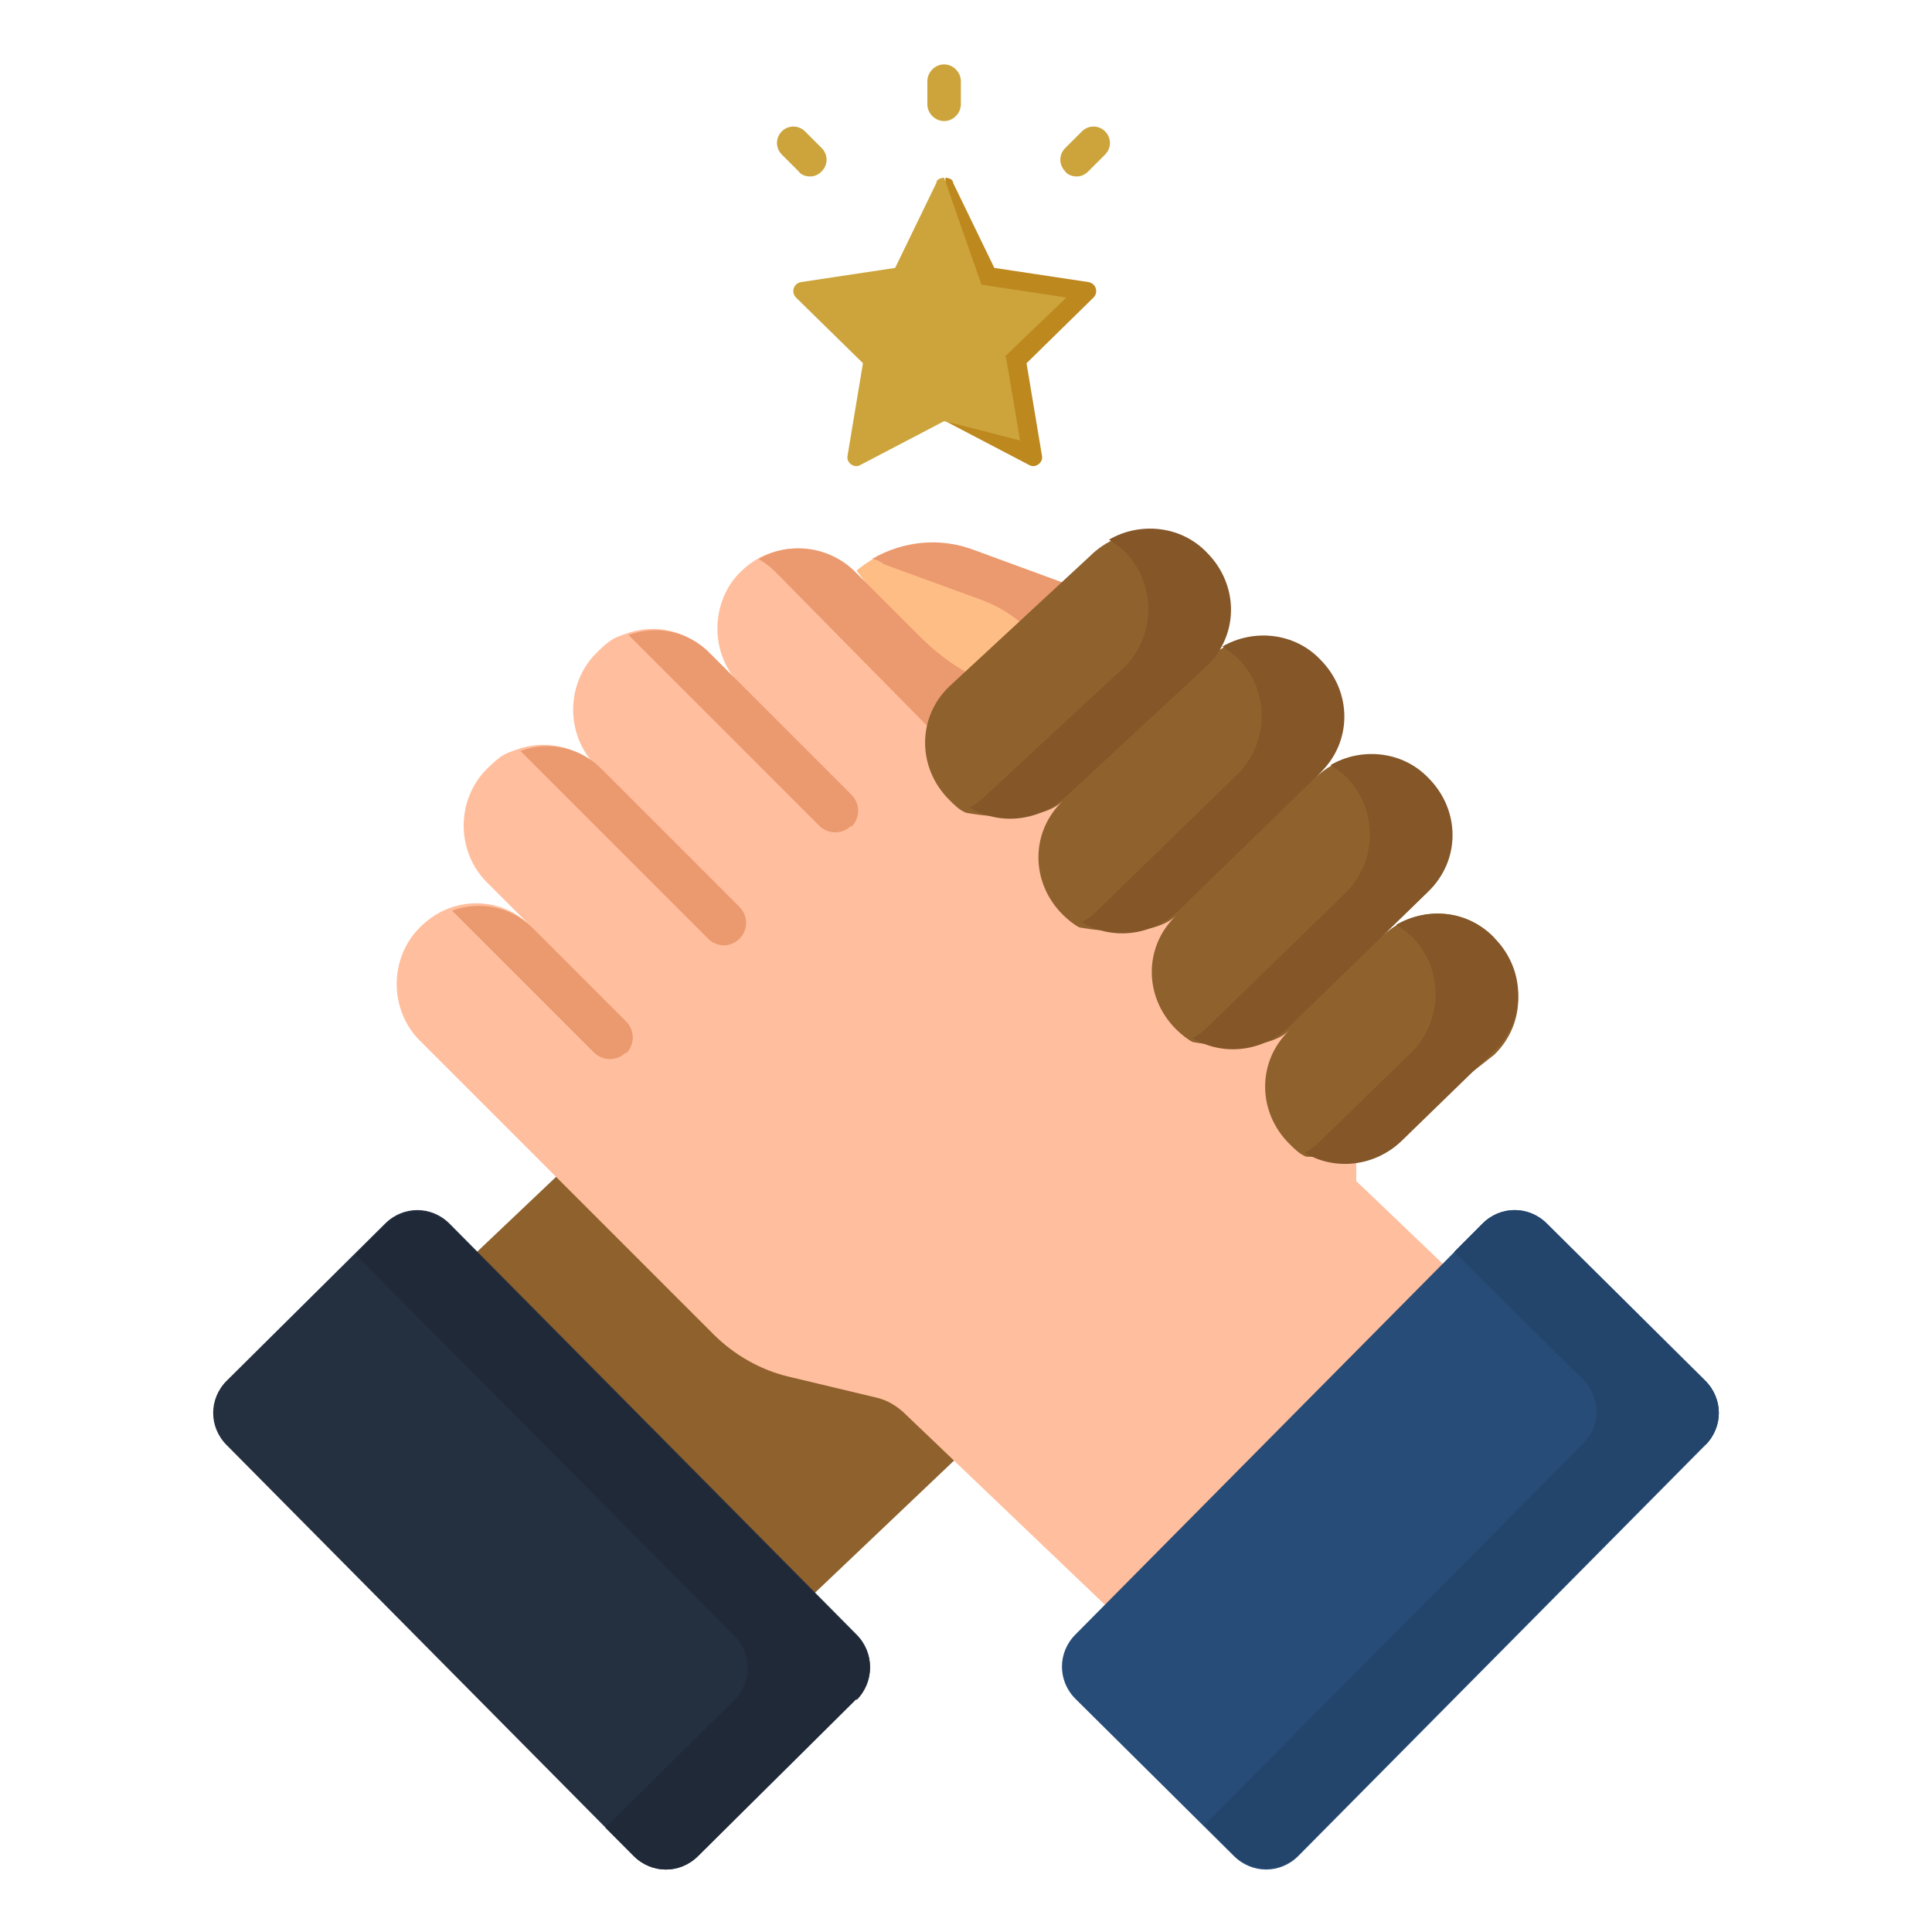 <svg xmlns="http://www.w3.org/2000/svg" id="Capa_1" viewBox="0 0 150 150"><defs><style>      .st0 {        fill: #bd881e;      }      .st1 {        fill: #ffbe9d;      }      .st2 {        fill: #ffbd86;      }      .st3 {        fill: #8e612d;      }      .st4 {        fill: #242f40;      }      .st5 {        fill: #cca43b;      }      .st6 {        fill: #202938;      }      .st7 {        fill: #274c77;      }      .st8 {        fill: #845628;      }      .st9 {        fill: #23446b;      }      .st10 {        fill: #eb996e;      }    </style></defs><g><path class="st3" d="M76,51l-17.8,17.3c-2.1,2-3.6,4.6-4.3,7.4l-1.9,7.3-19.4,18.4,25.9,26.8,20.2-19.2,8.1-1.8c2.2-.5,4.3-1.6,5.9-3.2l12.6-12.3-29.4-40.7h.1Z"></path><path class="st2" d="M94.2,80.9l-.6-9.4-1-14.6-6.1-10.2-10.9-4c-3.1-1.1-6.6-.5-9.1,1.6l27.7,36.5h0Z"></path><path class="st10" d="M68.6,43.8l7.4,2.7c2.3.8,4.3,2.4,5.5,4.5l4.1,6.9.8,11.6,7.8,11.4-.6-9.4-1-14.6-6.1-10.2-10.9-4c-2.6-1-5.5-.7-7.9.7.3,0,.6.2.8.3h0Z"></path><path class="st1" d="M114.5,100.4l-26.3,26.5-17.9-17.1c-.6-.6-1.4-1.1-2.3-1.3l-6.7-1.6c-2.2-.5-4.3-1.7-5.9-3.3l-22.8-22.8c-1.2-1.2-1.8-2.8-1.8-4.4s.6-3.2,1.8-4.4c.7-.7,1.5-1.2,2.3-1.5,2.2-.8,4.7-.3,6.4,1.5l-3.5-3.5c-1.2-1.2-1.8-2.8-1.8-4.4s.6-3.2,1.8-4.4,1.5-1.2,2.3-1.5c2.2-.8,4.7-.3,6.4,1.5h0l-.2-.2c-1.2-1.2-1.8-2.8-1.8-4.4s.6-3.2,1.8-4.4,1.5-1.2,2.3-1.5c2.2-.8,4.7-.3,6.4,1.5l2.5,2.5c-1.2-1.2-1.8-2.8-1.8-4.4s.6-3.3,1.9-4.5c2.5-2.4,6.4-2.2,8.8.2l4.9,4.9c1,1,2.1,1.9,3.3,2.6l30.7,19.1v20.6c0,0,9,8.6,9,8.6h.2Z"></path><path class="st10" d="M60.2,44.4l13.9,14.1,4.4-4.2-3.8-2.3c-1.2-.7-2.3-1.6-3.3-2.6l-5-5c-2-2-5.1-2.4-7.5-1,.5.3.9.6,1.3,1h0Z"></path><path class="st3" d="M116,72.8c-2.4-2.5-6.3-2.5-8.8,0l3.6-3.5c2.5-2.4,2.5-6.3,0-8.8s-6.3-2.5-8.8,0l.2-.2c2.5-2.4,2.5-6.3,0-8.8-2.1-2.2-5.5-2.5-7.9-.8,1.4-2.4,1.1-5.4-.9-7.5-2.4-2.5-6.3-2.5-8.8,0l-10.9,10.1c-2.5,2.4-2.5,6.3,0,8.8.4.4.8.8,1.3,1,0,0,5.4,1.1,7.5-.9-2.5,2.4-2.5,6.3,0,8.8.4.4.9.8,1.3,1,0,0,5.4,1.1,7.5-.9-2.5,2.4-2.5,6.3,0,8.8.4.4.9.8,1.3,1,0,0,5.4,1.1,7.5-.9-2.5,2.4-2.5,6.3,0,8.8.4.4.8.8,1.3,1,0,0,4.7.3,6.7-1.7l7.9-6.2c2.5-2.4,2.5-6.3,0-8.8h.1Z"></path><g><path class="st8" d="M110.9,60.4c-2-2.1-5.2-2.4-7.6-1,.5.3.9.6,1.3,1,2.4,2.5,2.3,6.4,0,8.8l-10.8,10.5c-.4.4-.8.7-1.2.9,2.3,1.4,5.4,1.1,7.5-.9l10.8-10.5c2.5-2.4,2.5-6.3,0-8.8h0Z"></path><path class="st8" d="M116,72.8c-2-2.1-5.2-2.4-7.6-1,.5.3.9.6,1.3,1,2.4,2.5,2.3,6.4,0,8.8l-7.2,7c-.4.4-.8.7-1.2.9,2.3,1.4,5.4,1.1,7.5-.9l7.2-7c2.5-2.4,2.5-6.3,0-8.8h0Z"></path><path class="st8" d="M102.5,51.2c-2-2.1-5.2-2.4-7.6-1,.5.3.9.6,1.3,1,2.4,2.5,2.3,6.4,0,8.8l-11,10.7c-.4.4-.8.7-1.2.9,2.3,1.4,5.4,1.1,7.5-.9l11-10.7c2.5-2.4,2.5-6.3,0-8.8Z"></path><path class="st8" d="M93.7,42.9c-2-2.1-5.2-2.4-7.6-1,.5.3.9.6,1.3,1,2.4,2.5,2.3,6.4,0,8.8l-10.9,10.1c-.4.4-.8.7-1.2.9,2.3,1.4,5.4,1.1,7.5-.9l10.9-10.1c2.5-2.4,2.5-6.3,0-8.8Z"></path></g><path class="st7" d="M115.1,95l-31.6,31.9c-1.4,1.4-1.4,3.6,0,5l12.3,12.2c1.4,1.4,3.6,1.4,5,0l31.6-31.9c1.4-1.4,1.4-3.6,0-5l-12.3-12.2c-1.4-1.4-3.6-1.4-5,0Z"></path><path class="st9" d="M132.4,112.1l-31.6,31.9c-1.4,1.4-3.6,1.4-5,0l-2.3-2.3,29.4-29.6c1.4-1.4,1.4-3.6,0-5l-10-9.9,2.2-2.2c1.4-1.4,3.6-1.4,5,0l12.3,12.2c1.4,1.4,1.4,3.6,0,5h0Z"></path><path class="st4" d="M34.9,95l31.6,31.9c1.4,1.4,1.4,3.6,0,5l-12.3,12.2c-1.4,1.4-3.6,1.4-5,0l-31.6-31.9c-1.4-1.4-1.4-3.6,0-5l12.3-12.2c1.4-1.4,3.6-1.4,5,0h0Z"></path><path class="st6" d="M66.5,131.9l-12.3,12.2c-1.4,1.4-3.6,1.4-5,0l-2.2-2.2,10-9.9c1.4-1.4,1.4-3.6,0-5l-29.4-29.6,2.3-2.3c1.4-1.4,3.6-1.4,5,0l31.6,31.9c1.4,1.4,1.4,3.6,0,5h0Z"></path><g><path class="st10" d="M48.6,81.7c-.7.7-1.8.7-2.5,0l-11-11c2.2-.8,4.7-.3,6.4,1.5l7.1,7.1c.7.7.7,1.8,0,2.5h0Z"></path><g><path class="st10" d="M57.4,70.4c.7.7.7,1.8,0,2.5-.3.3-.8.5-1.2.5s-.9-.2-1.2-.5l-14.6-14.6c2.2-.8,4.7-.3,6.4,1.5h0l10.6,10.6Z"></path><path class="st10" d="M66.1,64.1c-.7.7-1.8.7-2.5,0l-14.8-14.8c2.2-.8,4.7-.3,6.4,1.5l2.5,2.5,8.4,8.4c.7.7.7,1.8,0,2.5h0Z"></path></g></g></g><g><path class="st0" d="M84.5,21.9l-7.3-1.1-3.2-6.6c0-.3-.4-.4-.6-.4v18.9l6.5,3.4c.5.3,1.1-.2,1-.7l-1.2-7.2,5.2-5.1c.4-.4.2-1.1-.4-1.2h0Z"></path><path class="st5" d="M78.1,27.7l1.1,6.5s-5.8-1.5-5.9-1.5l-6.5,3.4c-.5.3-1.1-.2-1-.7l1.2-7.2-5.2-5.1c-.4-.4-.2-1.1.4-1.2l7.3-1.1,3.2-6.6c0-.3.4-.4.6-.4l2.9,8.3,6.6,1-4.8,4.6h.1Z"></path></g><g><path class="st5" d="M73.3,9.4c-.7,0-1.3-.6-1.3-1.3v-1.8c0-.7.6-1.3,1.3-1.3s1.3.6,1.3,1.3v1.8c0,.7-.6,1.3-1.3,1.3Z"></path><path class="st5" d="M62.9,13.7c-.3,0-.7-.1-.9-.4l-1.3-1.3c-.5-.5-.5-1.3,0-1.8s1.3-.5,1.8,0l1.3,1.3c.5.5.5,1.3,0,1.8-.3.3-.6.4-.9.4Z"></path><path class="st5" d="M83.6,13.7c-.3,0-.7-.1-.9-.4-.5-.5-.5-1.3,0-1.8l1.3-1.3c.5-.5,1.3-.5,1.8,0s.5,1.3,0,1.8l-1.3,1.3c-.3.3-.6.4-.9.4Z"></path></g></svg>
